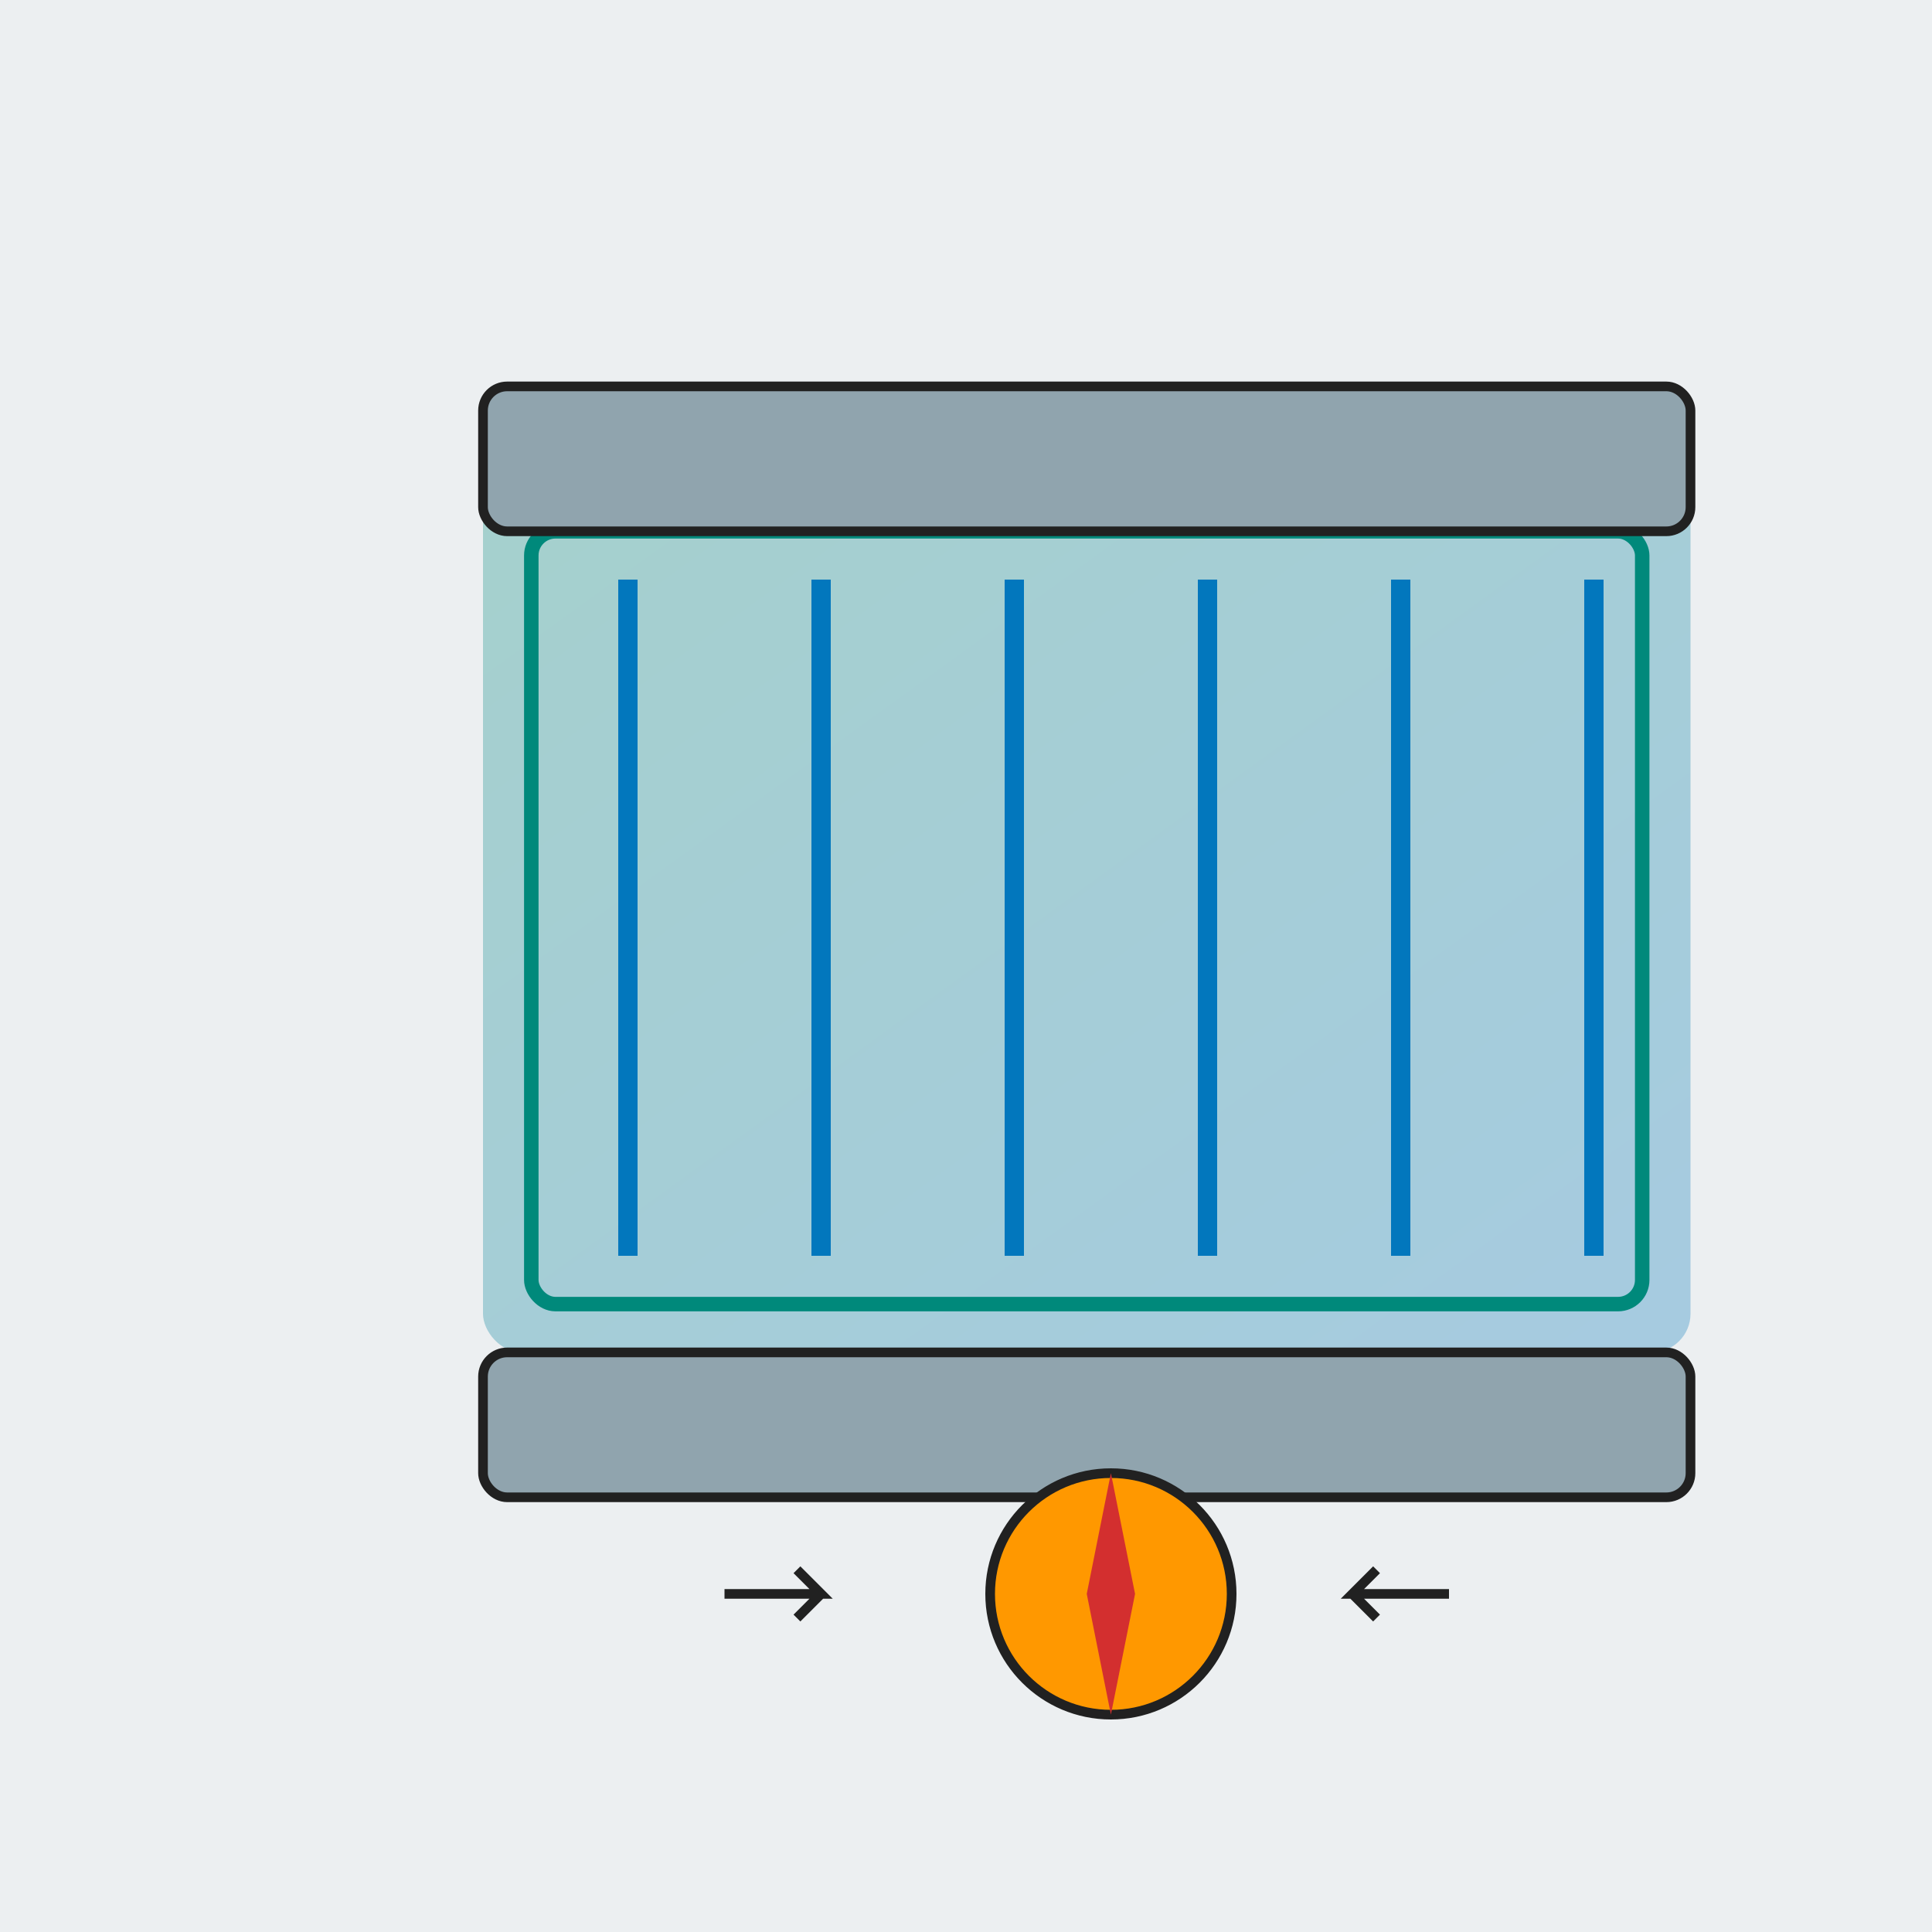 <svg xmlns="http://www.w3.org/2000/svg" viewBox="0 0 400 400" fill="none">
  <defs>
    <linearGradient id="teamGradient2" x1="0%" y1="0%" x2="100%" y2="100%">
      <stop offset="0%" style="stop-color:#00897B;stop-opacity:1" />
      <stop offset="100%" style="stop-color:#0277BD;stop-opacity:1" />
    </linearGradient>
  </defs>

  <!-- Фон -->
  <rect width="400" height="400" fill="#ECEFF1"/>

  <!-- Техническая иллюстрация: система охлаждения -->
  <g transform="translate(50, 50)">
    <!-- Радиатор -->
    <rect x="50" y="50" width="250" height="180" rx="8" fill="url(#teamGradient2)" opacity="0.3"/>
    <rect x="60" y="60" width="230" height="160" rx="5" fill="none" stroke="#00897B" stroke-width="3"/>

    <!-- Трубки радиатора -->
    <line x1="80" y1="70" x2="80" y2="210" stroke="#0277BD" stroke-width="4"/>
    <line x1="120" y1="70" x2="120" y2="210" stroke="#0277BD" stroke-width="4"/>
    <line x1="160" y1="70" x2="160" y2="210" stroke="#0277BD" stroke-width="4"/>
    <line x1="200" y1="70" x2="200" y2="210" stroke="#0277BD" stroke-width="4"/>
    <line x1="240" y1="70" x2="240" y2="210" stroke="#0277BD" stroke-width="4"/>
    <line x1="280" y1="70" x2="280" y2="210" stroke="#0277BD" stroke-width="4"/>

    <!-- Верхний бачок -->
    <rect x="50" y="30" width="250" height="30" rx="5" fill="#90A4AE" stroke="#212121" stroke-width="2"/>

    <!-- Нижний бачок -->
    <rect x="50" y="230" width="250" height="30" rx="5" fill="#90A4AE" stroke="#212121" stroke-width="2"/>

    <!-- Термостат -->
    <circle cx="180" cy="280" r="25" fill="#FF9800" stroke="#212121" stroke-width="2"/>
    <path d="M 180 255 L 175 280 L 180 305 L 185 280 Z" fill="#D32F2F"/>

    <!-- Стрелки циркуляции -->
    <path d="M 100 280 L 120 280 L 115 275 M 120 280 L 115 285" stroke="#212121" stroke-width="2" fill="none"/>
    <path d="M 250 280 L 230 280 L 235 275 M 230 280 L 235 285" stroke="#212121" stroke-width="2" fill="none"/>
  </g>
</svg>
